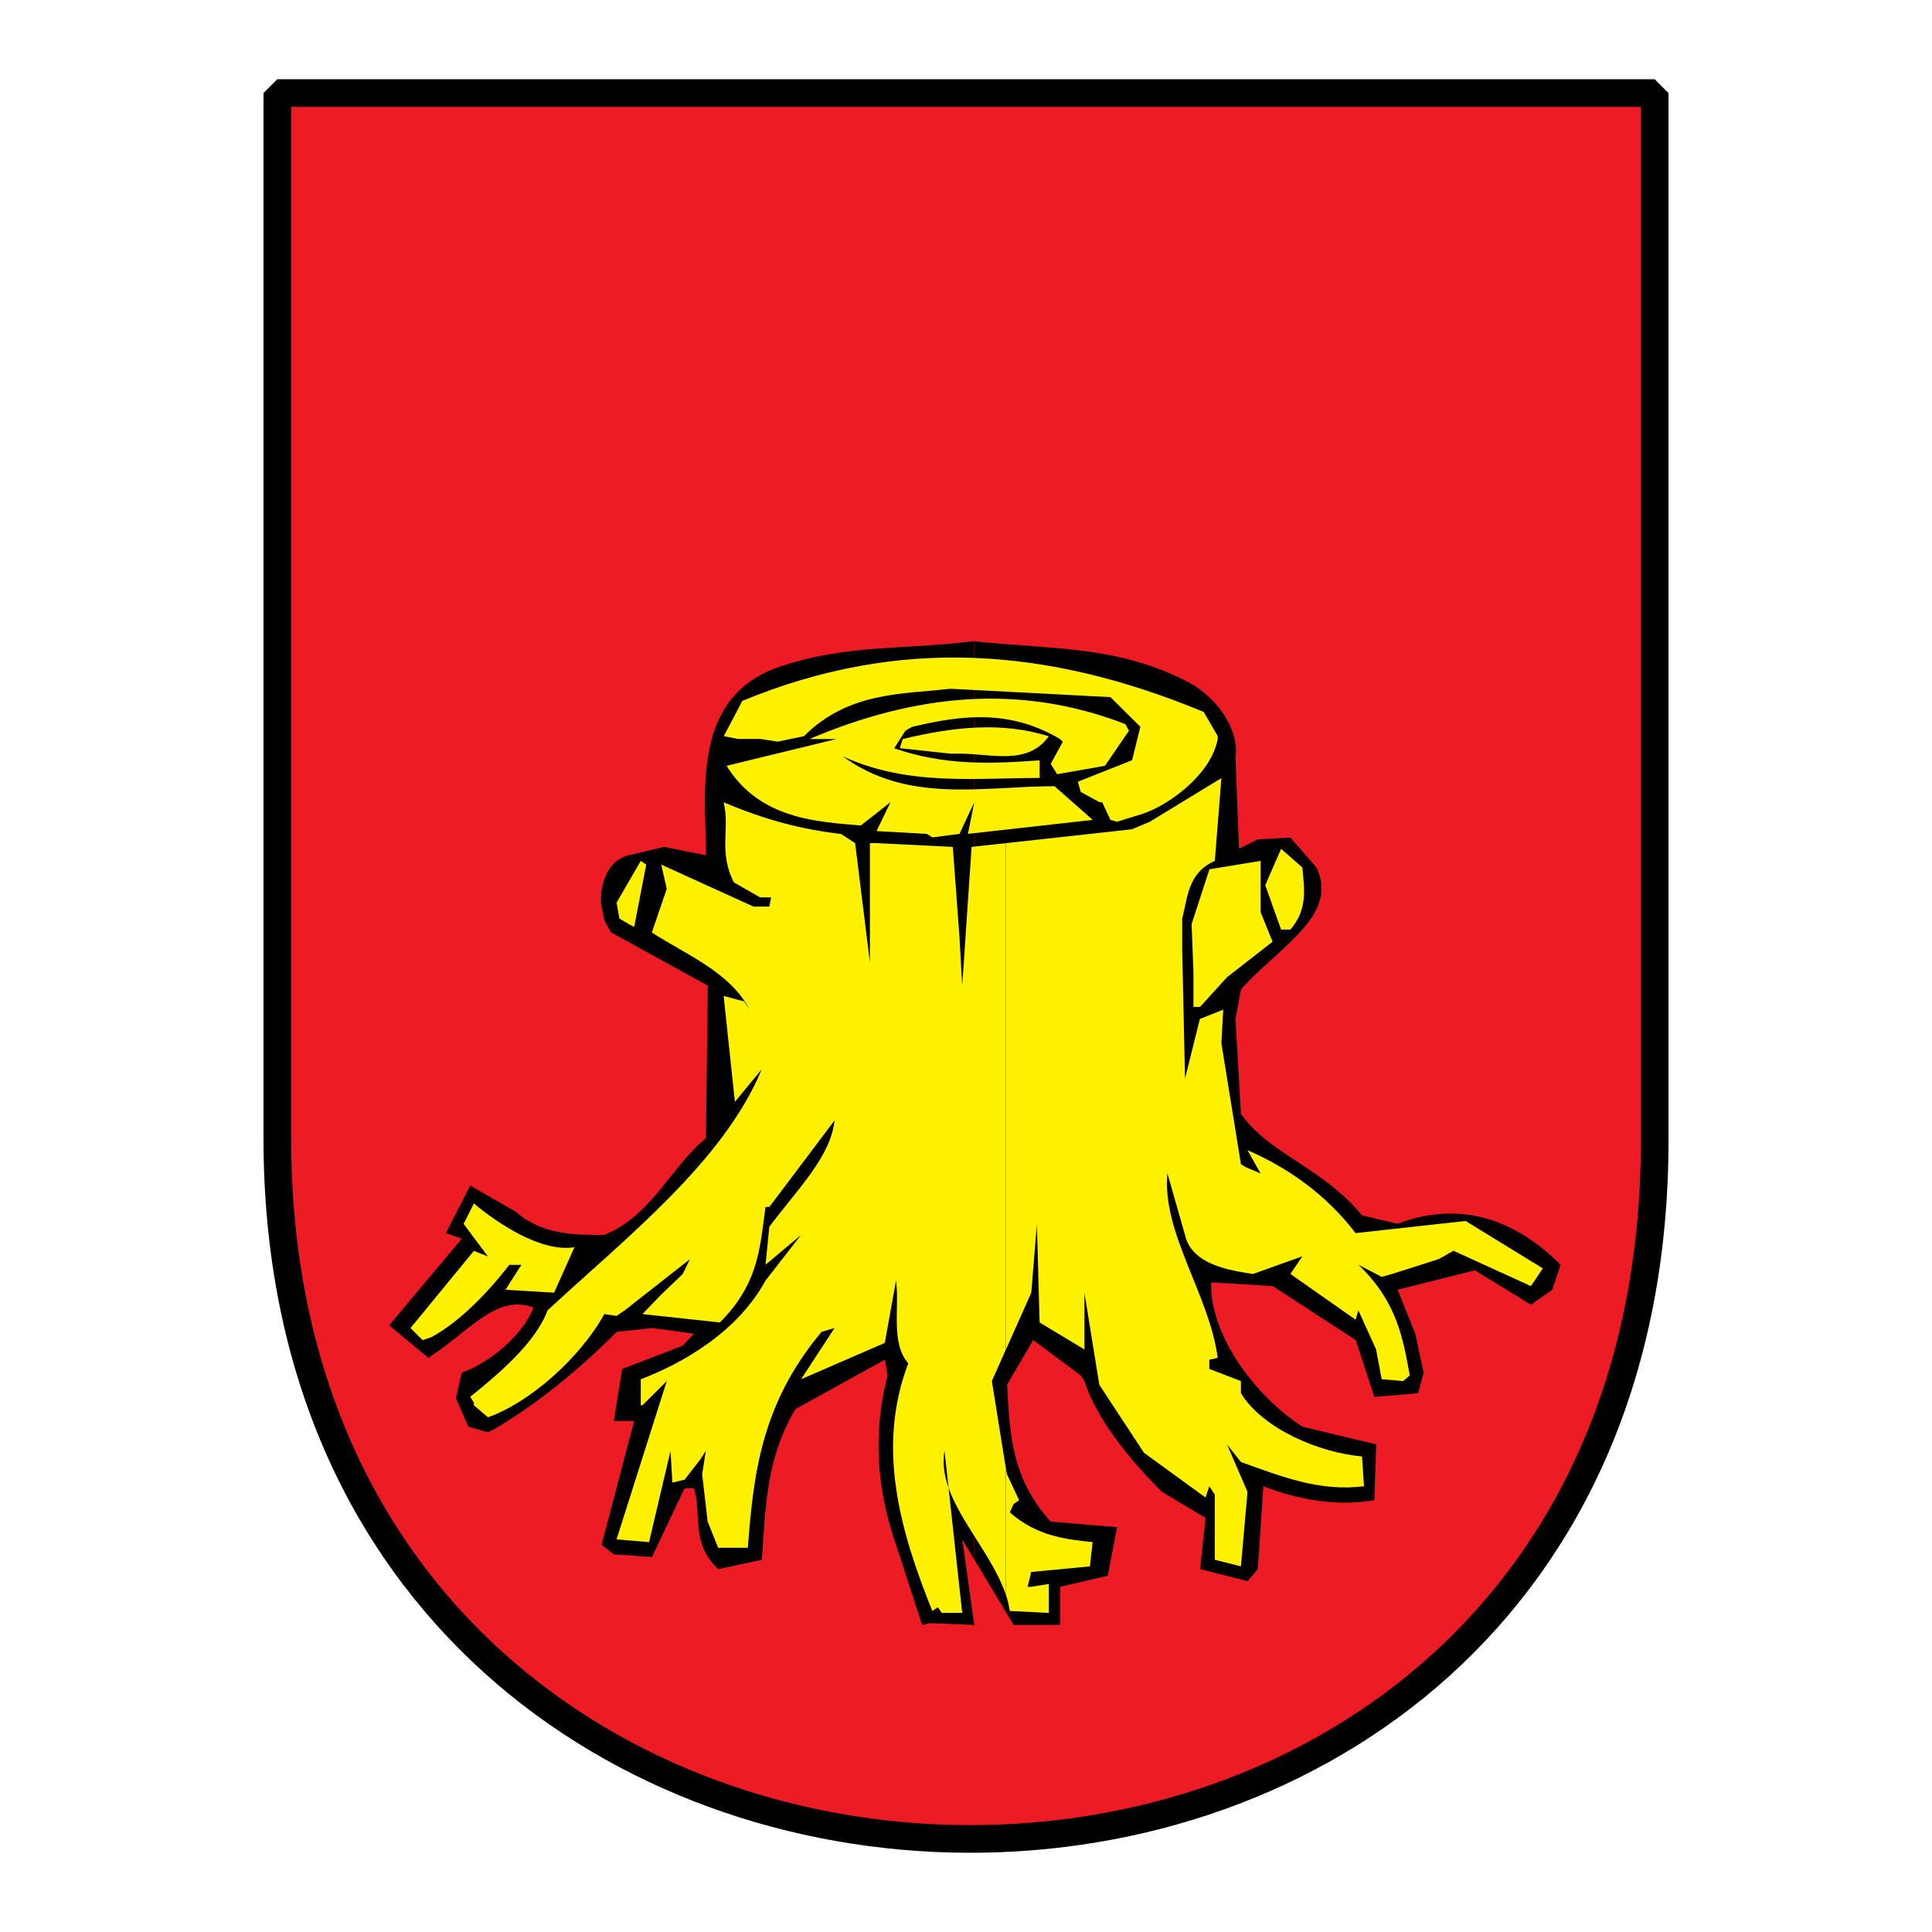 <?xml version="1.0" encoding="utf-8"?>
<!-- Generator: Adobe Illustrator 13.0.0, SVG Export Plug-In . SVG Version: 6.00 Build 14948)  -->
<!DOCTYPE svg PUBLIC "-//W3C//DTD SVG 1.0//EN" "http://www.w3.org/TR/2001/REC-SVG-20010904/DTD/svg10.dtd">
<svg version="1.0" id="Layer_1" xmlns="http://www.w3.org/2000/svg" xmlns:xlink="http://www.w3.org/1999/xlink" x="0px" y="0px"
	 width="192.756px" height="192.756px" viewBox="0 0 192.756 192.756" enable-background="new 0 0 192.756 192.756"
	 xml:space="preserve">
<g>
	<polygon fill-rule="evenodd" clip-rule="evenodd" fill="#FFFFFF" points="0,0 192.756,0 192.756,192.756 0,192.756 0,0 	"/>
	<path fill-rule="evenodd" clip-rule="evenodd" fill="#ED1C24" d="M27.667,9.283h137.422v104.271
		c0.193,93.879-137.422,92.57-137.422,0V9.283L27.667,9.283z"/>
	<path fill-rule="evenodd" clip-rule="evenodd" d="M97.206,63.985c-0.085,0-0.183,0-0.269,0c-6.32,0.836-12.276,0.279-18.782,2.414
		c-9.305,2.875-7.722,12.626-7.722,18.934l-4.19-0.837l-3.532,0.837c-2.412,0.558-2.96,3.625-2.691,5.118l0.279,1.383l0.659,1.188
		l9.658,5.313l-0.183,15.221c-3.532,2.887-5.383,7.703-10.134,9.654c-2.972,0-6.224,0-8.831-2.314l-4.556-2.609l-2.423,4.742
		l1.582,0.559l-7.247,8.637l3.91,3.25l1.207-0.838c3.337-2.412,5.956-5.48,9.292-4.172c-1.205,2.961-4.555,5.557-7.163,6.49
		l-0.559,2.414c0,0,0,0,0,0.182l1.218,2.789l1.948,0.559c0,0,0,0,0.573-0.277c4.166-2.416,8.636-6.041,12.265-9.742l3.533-0.377
		l4.178,0.559l-1.109,1.201l-6.042,2.318l-0.839,5.189h2.034l-3.252,12.361l1.218,0.945l3.812,0.268l3.251-6.865h0.927
		c0.84,2.678-0.378,5.383,2.424,8.076l4.36-0.934c0.365-5.021,0.365-10.018,3.35-15.039l8.928-4.924l0.267,1.574
		c-1.474,5.666-1.12,11.246,0.841,16.898l2.606,7.992l0.731-0.182l4.47,0.182l-1.194-8.539l1.194,2.037V63.985L97.206,63.985z"/>
	<path fill-rule="evenodd" clip-rule="evenodd" d="M97.218,63.985c7.809,0.836,14.594,0.363,21.853,4.354
		c2.787,1.771,4.543,4.743,4.19,7.144l0.353,9.194l1.877-0.933l3.253-0.182l2.592,2.984c2.34,4.743-3.801,7.98-7.526,12.166
		l-0.548,2.959l0.548,9.461c2.8,4,8.102,5.311,12.081,10.127l3.546,0.836c5.31-2.037,10.964-1.199,16.263,4.09l-0.83,2.494
		l-2.13,1.496l-5.592-3.434l-7.711,1.938l1.766,4.381l0.83,3.895l-0.549,2.049l-4.373,0.365l-1.852-5.666l-8.282-5.387l-6.139-0.373
		c-0.171,4.936,4.007,11.061,9.099,14.396l7.368,1.771l-0.194,5.555c-3.619,0.656-7.527,0-11.07-1.383l-0.549,8.271l-1.025,1.201
		l-4.736-1.201l0.549-5.105l-4.362-2.607c-3.265-3.238-6.612-7.438-7.722-11.051c-0.367-0.559-0.367-0.559-0.367-0.559l-4.75-3.529
		l-2.607,4.453c0.281,4.465,0.281,9.207,4.361,13.656l6.616,0.559l-0.926,4.84l-4.75,1.104v3.809h-4.641l-3.912-6.502V63.985
		L97.218,63.985z"/>
	<path fill-rule="evenodd" clip-rule="evenodd" fill="#FFF200" d="M100.359,84.12l-3.422,0.375L96,98.346l-0.28-4.948l-0.658-8.903
		l-7.625-0.375c0,0,0,0-0.646,0v11.898L85.317,84.12l-1.401-0.911c-3.995-0.473-7.54-1.394-11.718-3.166
		c0.647,2.692-0.546,4.912,1.023,7.993l2.606,1.493h1.109l-0.182,0.92h-1.583l-9.197-4.185l0.548,2.414l-1.486,4.355
		c3.264,2.146,7.808,3.917,9.757,7.714l-0.549-0.836l-2.046-0.547l1.122,10.566L76,106.68c-3.802,9.219-13.667,16.906-21.365,24.051
		c-1.23,3.25-4.75,6.223-7.723,8.637c0,0,0,0,0.366,0.568c0,0,0,0,0,0.268l1.4,1.199c4.177-1.467,9.196-5.93,11.62-10.297
		l1.218,0.184l0.817-0.559l6.504-5.105l-0.719,1.48l-2.144,2.049l-1.876,1.951l7.724,0.836c4.006-4,4.006-7.795,4.555-11.521
		c0,0,0,0,0.378,0l6.505-8.635c-0.367,3.555-3.534,6.684-6.505,10.602l-0.378,3.797l3.544-2.975l-3.544,4.549
		c-2.777,5.119-8.258,8.262-12.449,9.85v2.596c0,0,0,0,0.17,0l2.424-2.414l-5.007,15.793l3.241,0.277l2.144-9.109l0.183,3.168
		l1.217-0.291l1.572-2.025l0.548-0.852l-0.366,2.33l0.549,4.73l1.048,2.607h2.959c0.561-7.057,1.217-14.215,7.357-21.541
		l1.292-0.377l-3.338,5.107l8.355-3.627l1.121-6.223c0.366,2.705-0.561,6.223,1.219,8.262c-3.18,8.367-0.853,16.629,2.399,24.705
		l0.56-0.375l0.378,0.57H96l-1.766-16.17c-0.841,4.84,4.458,9.379,6.125,14.387v-12.615l-1.399-8.732l1.399-3.154V84.12
		L100.359,84.12z"/>
	<path fill-rule="evenodd" clip-rule="evenodd" fill="#FFF200" d="M100.371,84.12l12.561-1.384l1.766-0.739l7.16-4.367l-0.655,8.26
		c-2.704,1.212-2.704,3.64-3.253,5.761v3.142l0.279,12.819l1.485-5.953l2.327-0.924l-0.184,3.35l1.951,12.068
		c0.463,0.289,0.463,0.289,0.463,0.289l1.498,0.633l-1.305-2.318c3.911,1.686,7.811,4.367,10.781,8.271l10.975-1.211l7.71,4.73
		l-1.192,1.768l-7.725-3.527l-1.485,0.838l-4.652,1.48l-1.023,0.289l-2.327-1.211c3.91,3.711,4.472,7.518,5.127,11.047
		c-0.655,0.559-0.655,0.559-0.655,0.559l-2.145-0.182l-0.561-2.973l-1.767-3.904l-0.279,0.934l-6.503-4.559l1.192-1.762
		l-4.923,1.762c-2.325-0.365-6.126-0.922-6.784-3.896l-1.753-6.135c-0.561,5.953,4.179,12.08,5.018,18.398l-0.839,0.184v0.922
		l3.154,1.211v1.213c2.23,3.617,7.906,5.943,12.081,6.309l0.196,2.971c-4.371,0.559-8.102-0.92-12.277-2.414l-1.39-1.758l2.046,4.73
		l-0.656,7.436l-2.606-0.656v-6.502l-0.548-0.836l-0.377,1.127l-6.142-4.463l-4.457-6.791l-1.485-9.184v5.664l-4.472-2.693
		l-0.268-9.848l-0.56,6.877l-2.523,5.664V84.12L100.371,84.12z"/>
	<path fill-rule="evenodd" clip-rule="evenodd" fill="#FFF200" d="M100.371,146.533l0.098,0.559l1.207,2.584
		c-0.546,0.377-0.546,0.377-0.546,0.377l-0.38,0.836c2.704,2.4,5.664,2.693,8.259,2.971l-0.268,2.416l-5.858,0.559l-0.355,1.479
		c0.355,0,0.355,0,0.355,0l1.755-0.281v2.889l-3.888-0.195c-0.098-0.557-0.195-1.018-0.379-1.588V146.533L100.371,146.533z"/>
	<path fill-rule="evenodd" clip-rule="evenodd" fill="#FFF200" d="M42.162,133.701l-1.206-1.201l6.322-7.701l1.4,0.559l-2.423-3.252
		l1.023-2.037c2.424,2.037,6.784,4.912,10.037,4.367l-2.035,4.535l-4.847-0.293l1.582-2.482H50.81
		c-2.131,2.775-5.018,5.746-7.808,7.229L42.162,133.701L42.162,133.701z"/>
	<polygon fill-rule="evenodd" clip-rule="evenodd" fill="#FFF200" points="119.07,100.457 119.07,98.334 119.07,96.939 
		118.887,92.196 120.666,86.727 125.77,85.89 125.77,91.008 126.964,93.956 122.419,97.498 119.729,100.457 119.07,100.457 	"/>
	<path fill-rule="evenodd" clip-rule="evenodd" fill="#FFF200" d="M127.815,92.743l-1.583-4.428l1.583-3.625l2.12,1.855
		c0.193,2.122,0.561,4.172-1.192,6.198H127.815L127.815,92.743z"/>
	<path fill-rule="evenodd" clip-rule="evenodd" fill="#FFF200" d="M62.71,92.185l-0.914-0.546l-0.28-1.578l2.412-4.172
		c0.549,0.375,0.549,0.375,0.549,0.375l-1.206,6.21L62.71,92.185L62.71,92.185z"/>
	<path fill-rule="evenodd" clip-rule="evenodd" fill="#FFF200" d="M92.467,83.196l-5.017-0.278l1.401-2.887l-2.972,2.329
		c-4.203-0.375-10.05-0.558-13.388-5.954l10.951-2.67H80.75c10.512-4.463,20.926-5.591,31.524-1.491
		c0.365,0.655,0.365,0.655,0.365,0.655l-2.399,3.506l-4.765,0.835l-0.645-1.031l1.205-2.207c-0.279-0.268-0.279-0.268-0.279-0.268
		c-5.006-2.971-9.744-2.414-14.775-1.211c-0.645,0.375-0.645,0.375-0.645,0.375l-1.121,1.759c5.019,1.747,9.745,1.552,14.506,1.2
		v1.758c-6.516,0-13.105,0.826-19.622-2.146c6.517,4.754,13.946,2.972,21.11,2.972l3.811,3.359l-12.448,1.394l0.633-3.165
		l-1.474,3.165l-2.705,0.353L92.467,83.196L92.467,83.196z"/>
	<path fill-rule="evenodd" clip-rule="evenodd" fill="#FFF200" d="M110.788,81.802l-0.827-1.771c-0.271,0-0.271,0-0.271,0
		l-1.864-1.019l-0.291-1.019l5.409-2.146l0.827-3.336l-2.983-2.959l-15.981-0.836c-4.739,0.558-10.134,0.267-14.593,4.73
		l-2.606,0.546l-1.766-0.268h-2.23l-1.401-0.279l1.852-3.517c15.725-6.501,30.587-5.3,46.031,1.103l1.399,2.414
		c0,0.279,0,0.279,0,0.279c-0.656,3.517-4.751,6.501-7.357,7.424l-2.689,0.837L110.788,81.802L110.788,81.802z"/>
	<path fill-rule="evenodd" clip-rule="evenodd" fill="#FFF200" d="M94.794,75.192l-5.019-0.546c0.28-0.91,0.28-0.91,0.28-0.91
		c5.019-1.211,9.854-1.758,14.582-0.278c-2.123,2.948-5.678,1.734-8.906,1.734H94.794L94.794,75.192z"/>
	
		<path fill="none" stroke="#000000" stroke-width="2.757" stroke-linecap="round" stroke-linejoin="bevel" stroke-miterlimit="2.613" d="
		M27.667,9.283h137.422v104.271c0.193,93.879-137.422,92.57-137.422,0V9.283L27.667,9.283z"/>
</g>
</svg>
